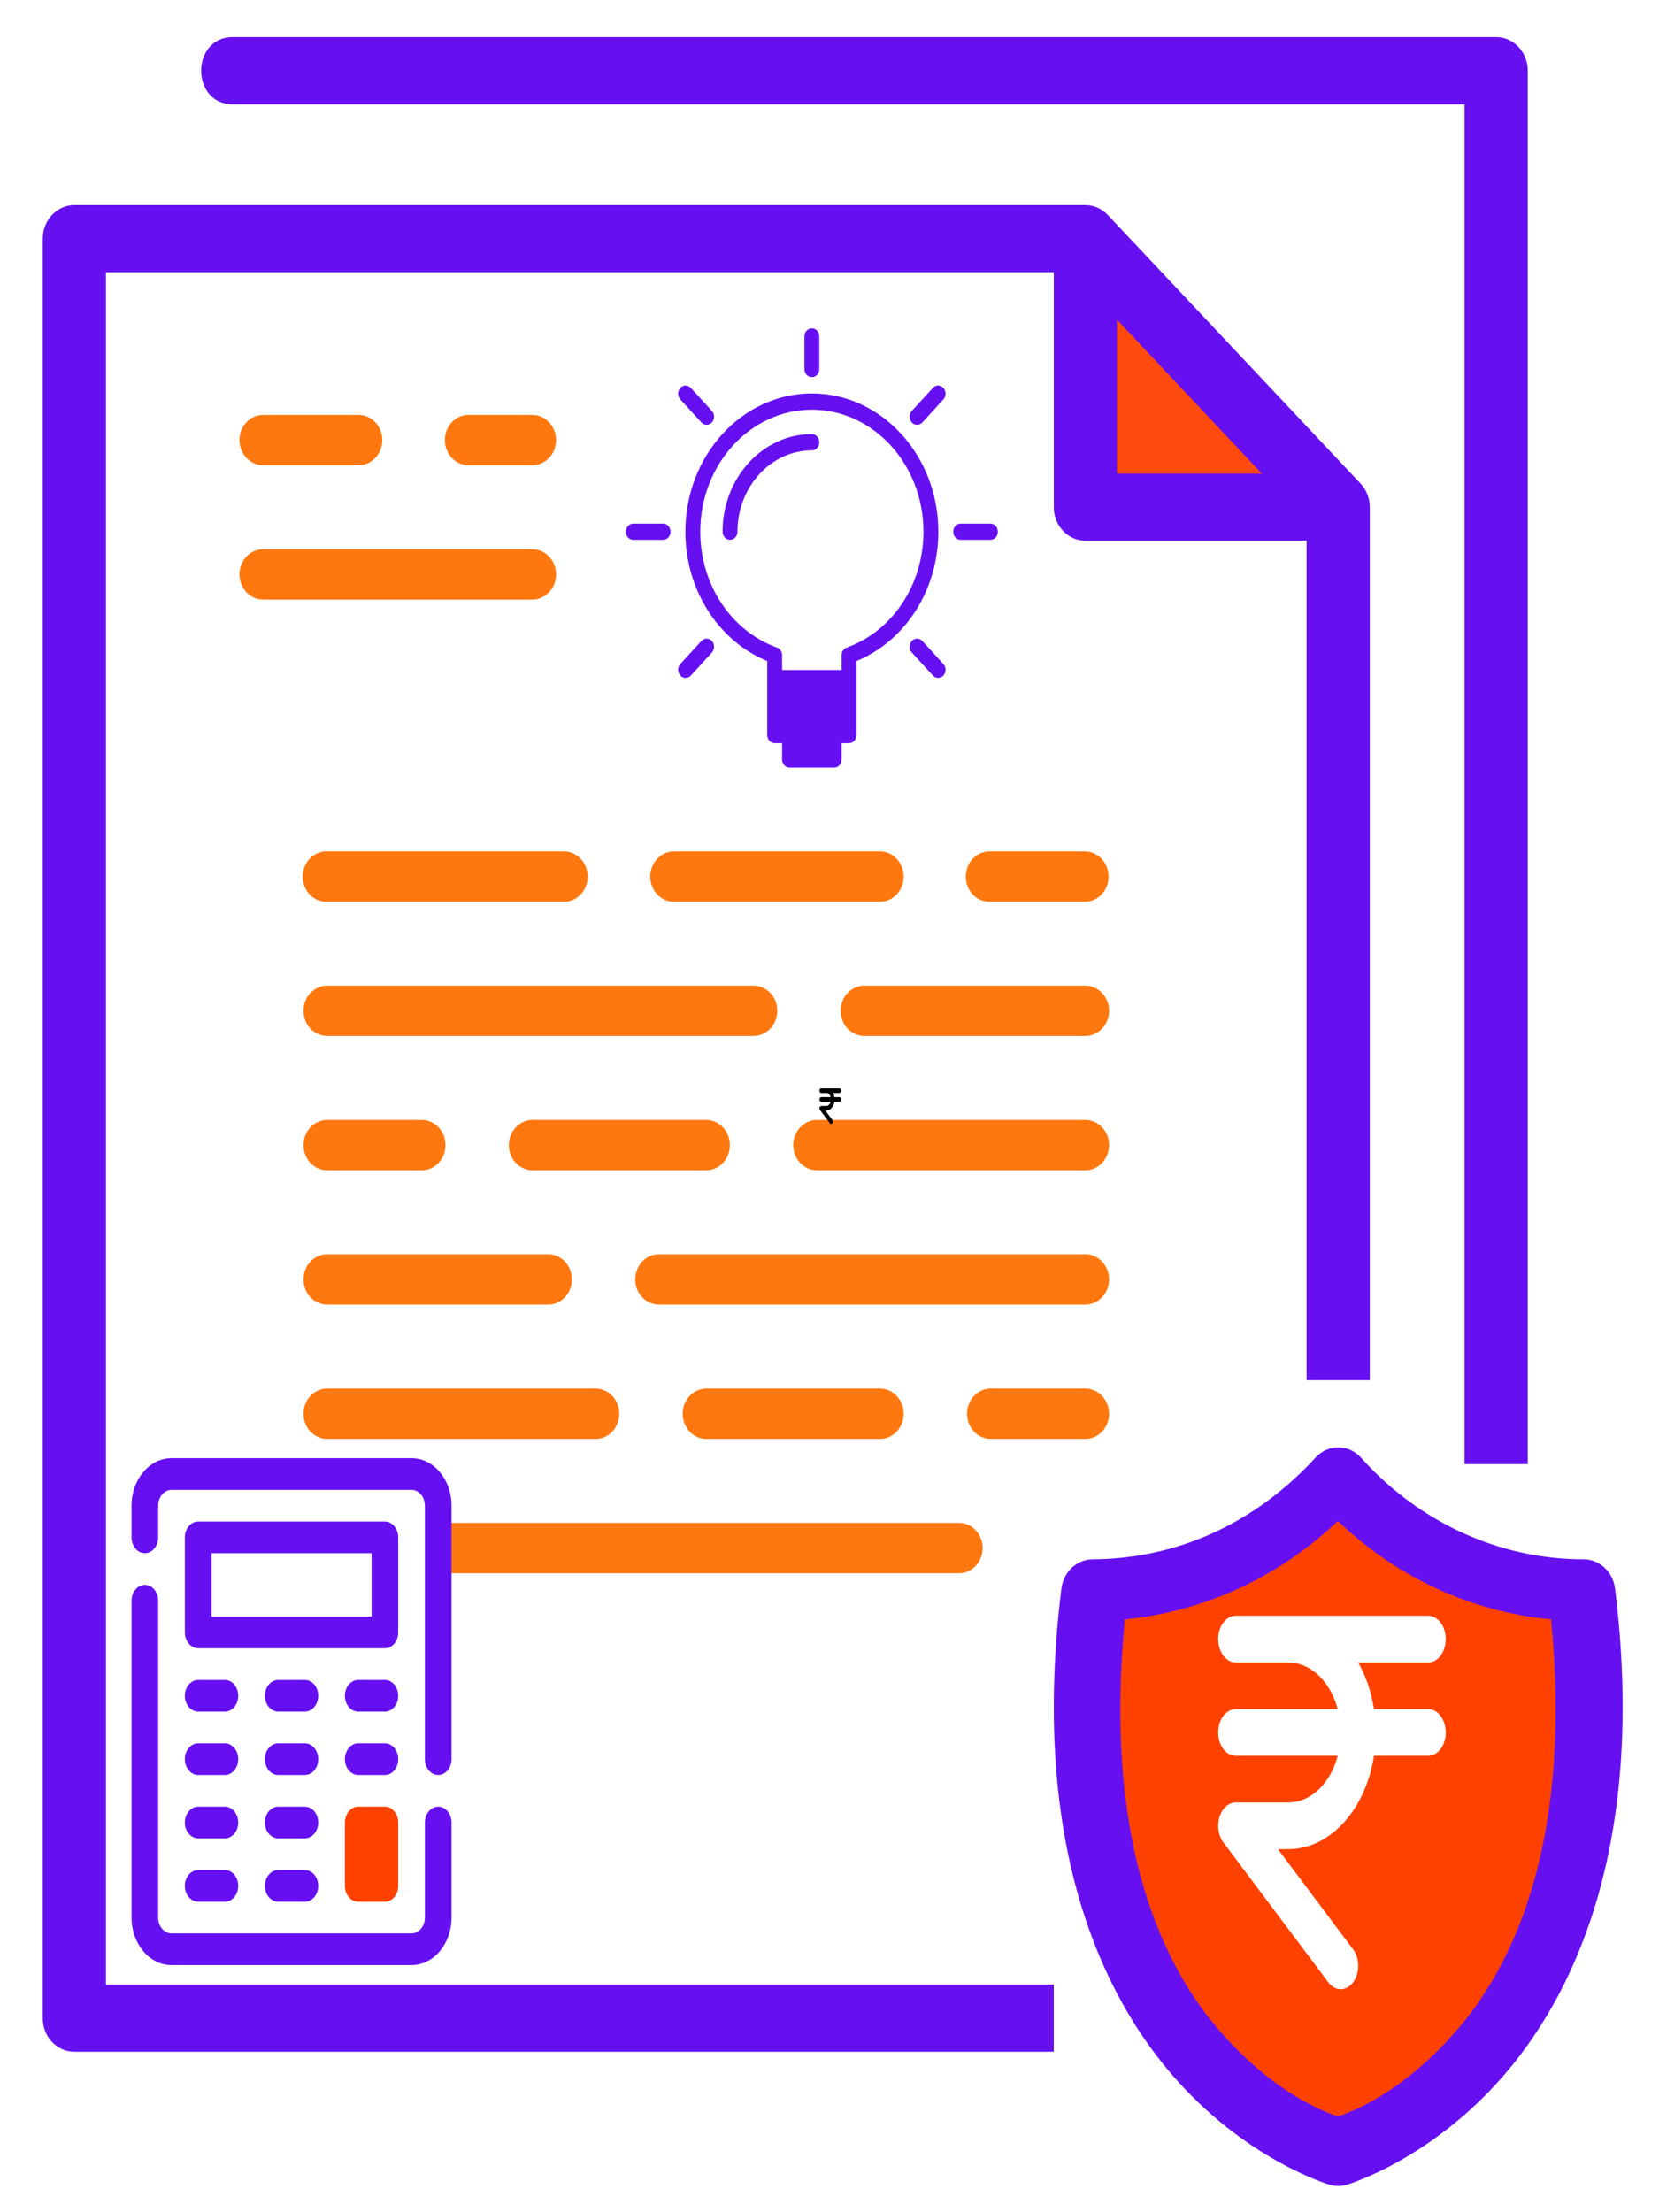 <?xml version="1.0" encoding="UTF-8"?>
<svg xmlns="http://www.w3.org/2000/svg" xmlns:xlink="http://www.w3.org/1999/xlink" width="900px" height="1200px" viewBox="0 0 900 1200" version="1.1">
<defs>
<clipPath id="clip1">
  <path d="M 652.535 882.344 L 794.734 882.344 L 794.734 1071.945 L 652.535 1071.945 Z M 652.535 882.344 "/>
</clipPath>
</defs>
<g id="surface1">
<rect x="0" y="0" width="900" height="1200" style="fill:rgb(100%,100%,100%);fill-opacity:1;stroke:none;"/>
<path style=" stroke:none;fill-rule:nonzero;fill:rgb(100%,100%,100%);fill-opacity:1;" d="M 209.516 121.312 C 209.516 130.531 203.469 138.004 196.012 138.004 C 188.551 138.004 182.504 130.531 182.504 121.312 C 182.504 112.094 188.551 104.621 196.012 104.621 C 203.469 104.621 209.516 112.094 209.516 121.312 Z M 209.516 121.312 "/>
<path style=" stroke:none;fill-rule:nonzero;fill:rgb(100%,100%,100%);fill-opacity:1;" d="M 250.035 121.312 C 250.035 130.531 243.988 138.004 236.531 138.004 C 229.07 138.004 223.023 130.531 223.023 121.312 C 223.023 112.094 229.07 104.621 236.531 104.621 C 243.988 104.621 250.035 112.094 250.035 121.312 Z M 250.035 121.312 "/>
<path style=" stroke:none;fill-rule:nonzero;fill:rgb(100%,100%,100%);fill-opacity:1;" d="M 290.559 121.312 C 290.559 130.531 284.508 138.004 277.051 138.004 C 269.59 138.004 263.543 130.531 263.543 121.312 C 263.543 112.094 269.59 104.621 277.051 104.621 C 284.508 104.621 290.559 112.094 290.559 121.312 Z M 290.559 121.312 "/>
<path style=" stroke:none;fill-rule:nonzero;fill:rgb(100%,100%,100%);fill-opacity:1;" d="M 48.828 120.293 L 48.828 1103.863 L 717.379 1103.863 L 717.379 275.113 L 588.812 275.113 L 588.812 120.293 Z M 48.828 120.293 "/>
<path style=" stroke:none;fill-rule:evenodd;fill:rgb(100%,25.49%,0%);fill-opacity:0.949;" d="M 588.824 129.414 L 588.824 275.125 L 725.965 275.125 Z M 588.824 129.414 "/>
<path style=" stroke:none;fill-rule:nonzero;fill:rgb(40%,6.275%,94.902%);fill-opacity:1;" d="M 126.305 20.113 C 103.402 20.113 103.402 56.613 126.305 56.613 L 794.52 56.613 L 794.52 794.219 L 828.805 794.219 C 828.805 794.219 828.805 290.414 828.805 38.398 C 828.824 28.32 821.148 20.133 811.664 20.113 Z M 126.305 20.113 "/>
<path style=" stroke:none;fill-rule:nonzero;fill:rgb(40%,6.275%,94.902%);fill-opacity:1;" d="M 40.266 111.246 C 30.824 111.289 23.191 119.43 23.191 129.461 L 23.191 1094.742 C 23.191 1104.773 30.824 1112.918 40.266 1112.957 L 571.676 1112.957 L 571.676 1076.527 L 57.477 1076.527 L 57.477 147.676 L 581.723 147.676 L 708.816 282.715 L 708.816 748.672 L 743.102 748.672 L 743.102 275.176 C 743.098 270.344 741.293 265.711 738.078 262.297 L 600.938 116.582 C 597.727 113.168 593.363 111.246 588.82 111.246 Z M 40.266 111.246 "/>
<path style=" stroke:none;fill-rule:evenodd;fill:rgb(40%,6.275%,94.902%);fill-opacity:1;" d="M 571.676 129.387 L 571.676 275.102 C 571.68 285.16 579.352 293.316 588.82 293.316 L 725.957 293.316 L 725.957 256.887 L 605.961 256.887 L 605.961 129.387 Z M 571.676 129.387 "/>
<path style=" stroke:none;fill-rule:evenodd;fill:rgb(100%,47.059%,5.882%);fill-opacity:1;" d="M 142.109 225.062 C 135.027 225.461 129.582 231.871 129.934 239.395 C 130.281 246.922 136.293 252.73 143.375 252.387 L 194.332 252.387 C 198.969 252.453 203.281 249.867 205.621 245.609 C 207.957 241.355 207.957 236.094 205.621 231.836 C 203.281 227.582 198.969 224.992 194.332 225.062 L 143.375 225.062 C 142.953 225.043 142.531 225.043 142.109 225.062 Z M 142.109 225.062 "/>
<path style=" stroke:none;fill-rule:evenodd;fill:rgb(100%,47.059%,5.882%);fill-opacity:1;" d="M 142.109 297.922 C 135.027 298.32 129.582 304.727 129.934 312.254 C 130.281 319.777 136.293 325.586 143.375 325.242 L 288.617 325.242 C 293.254 325.312 297.566 322.723 299.902 318.469 C 302.242 314.211 302.242 308.949 299.902 304.695 C 297.566 300.438 293.254 297.852 288.617 297.922 L 143.375 297.922 C 142.953 297.898 142.531 297.898 142.109 297.922 Z M 142.109 297.922 "/>
<path style=" stroke:none;fill-rule:evenodd;fill:rgb(100%,47.059%,5.882%);fill-opacity:1;" d="M 357.664 680.348 C 353.027 680.277 348.711 682.867 346.375 687.121 C 344.039 691.375 344.039 696.641 346.375 700.895 C 348.711 705.148 353.027 707.738 357.664 707.668 L 588.613 707.668 C 593.25 707.738 597.562 705.148 599.898 700.895 C 602.238 696.641 602.238 691.375 599.898 687.121 C 597.562 682.867 593.25 680.277 588.613 680.348 Z M 357.664 680.348 "/>
<path style=" stroke:none;fill-rule:evenodd;fill:rgb(100%,47.059%,5.882%);fill-opacity:1;" d="M 246.238 826.062 C 241.602 825.992 237.289 828.578 234.949 832.836 C 232.613 837.09 232.613 842.352 234.949 846.609 C 237.289 850.863 241.602 853.453 246.238 853.383 L 520.043 853.383 C 524.68 853.453 528.992 850.863 531.332 846.609 C 533.668 842.352 533.668 837.09 531.332 832.836 C 528.992 828.578 524.68 825.992 520.043 826.062 Z M 246.238 826.062 "/>
<path style=" stroke:none;fill-rule:evenodd;fill:rgb(100%,47.059%,5.882%);fill-opacity:1;" d="M 177.668 680.348 C 173.031 680.277 168.719 682.867 166.383 687.121 C 164.043 691.375 164.043 696.641 166.383 700.895 C 168.719 705.148 173.031 707.738 177.668 707.668 L 297.195 707.668 C 301.832 707.738 306.145 705.148 308.48 700.895 C 310.82 696.641 310.82 691.375 308.48 687.121 C 306.145 682.867 301.832 680.277 297.195 680.348 Z M 177.668 680.348 "/>
<path style=" stroke:none;fill-rule:evenodd;fill:rgb(100%,47.059%,5.882%);fill-opacity:1;" d="M 537.656 753.203 C 533.02 753.133 528.707 755.723 526.371 759.977 C 524.031 764.234 524.031 769.496 526.371 773.75 C 528.707 778.008 533.02 780.594 537.656 780.527 L 588.613 780.527 C 593.25 780.594 597.562 778.008 599.898 773.75 C 602.238 769.496 602.238 764.234 599.898 759.977 C 597.562 755.723 593.25 753.133 588.613 753.203 Z M 537.656 753.203 "/>
<path style=" stroke:none;fill-rule:evenodd;fill:rgb(100%,47.059%,5.882%);fill-opacity:1;" d="M 177.668 753.203 C 173.031 753.133 168.719 755.723 166.383 759.977 C 164.043 764.234 164.043 769.496 166.383 773.75 C 168.719 778.008 173.031 780.594 177.668 780.527 L 322.906 780.527 C 327.543 780.594 331.855 778.008 334.195 773.75 C 336.531 769.496 336.531 764.234 334.195 759.977 C 331.855 755.723 327.543 753.133 322.906 753.203 Z M 177.668 753.203 "/>
<path style=" stroke:none;fill-rule:evenodd;fill:rgb(100%,47.059%,5.882%);fill-opacity:1;" d="M 383.375 753.203 C 378.738 753.133 374.426 755.723 372.09 759.977 C 369.75 764.234 369.75 769.496 372.09 773.75 C 374.426 778.008 378.738 780.594 383.375 780.527 L 477.188 780.527 C 481.824 780.594 486.137 778.008 488.477 773.75 C 490.812 769.496 490.812 764.234 488.477 759.977 C 486.137 755.723 481.824 753.133 477.188 753.203 Z M 383.375 753.203 "/>
<path style=" stroke:none;fill-rule:evenodd;fill:rgb(100%,47.059%,5.882%);fill-opacity:1;" d="M 253.531 225.062 C 246.453 225.461 241.008 231.871 241.355 239.395 C 241.707 246.922 247.719 252.73 254.801 252.387 L 288.617 252.387 C 293.254 252.453 297.566 249.867 299.902 245.609 C 302.242 241.355 302.242 236.094 299.902 231.836 C 297.566 227.582 293.254 224.992 288.617 225.062 L 254.801 225.062 C 254.379 225.043 253.957 225.043 253.531 225.062 Z M 253.531 225.062 "/>
<path style=" stroke:none;fill-rule:evenodd;fill:rgb(100%,47.059%,5.882%);fill-opacity:1;" d="M 176.395 461.848 C 169.312 462.246 163.867 468.656 164.215 476.18 C 164.566 483.707 170.578 489.516 177.66 489.172 L 305.758 489.172 C 310.395 489.238 314.707 486.652 317.047 482.395 C 319.383 478.141 319.383 472.879 317.047 468.621 C 314.707 464.367 310.395 461.777 305.758 461.848 L 177.66 461.848 C 177.238 461.828 176.816 461.828 176.395 461.848 Z M 176.395 461.848 "/>
<path style=" stroke:none;fill-rule:evenodd;fill:rgb(100%,47.059%,5.882%);fill-opacity:1;" d="M 536.113 461.848 C 529.031 462.246 523.59 468.656 523.938 476.18 C 524.285 483.707 530.297 489.516 537.383 489.172 L 588.34 489.172 C 592.977 489.238 597.289 486.652 599.625 482.395 C 601.965 478.141 601.965 472.879 599.625 468.621 C 597.289 464.367 592.977 461.777 588.34 461.848 L 537.383 461.848 C 536.961 461.828 536.535 461.828 536.113 461.848 Z M 536.113 461.848 "/>
<path style=" stroke:none;fill-rule:evenodd;fill:rgb(100%,47.059%,5.882%);fill-opacity:1;" d="M 364.957 461.848 C 357.875 462.246 352.434 468.656 352.781 476.18 C 353.133 483.707 359.145 489.516 366.227 489.172 L 477.184 489.172 C 481.816 489.238 486.133 486.652 488.469 482.395 C 490.805 478.141 490.805 472.879 488.469 468.621 C 486.133 464.367 481.816 461.777 477.184 461.848 L 366.227 461.848 C 365.805 461.828 365.379 461.828 364.957 461.848 Z M 364.957 461.848 "/>
<path style=" stroke:none;fill-rule:evenodd;fill:rgb(100%,47.059%,5.882%);fill-opacity:1;" d="M 177.668 534.633 C 173.031 534.562 168.719 537.152 166.383 541.406 C 164.043 545.664 164.043 550.926 166.383 555.18 C 168.719 559.438 173.031 562.023 177.668 561.953 L 408.621 561.953 C 413.258 562.023 417.57 559.438 419.906 555.18 C 422.242 550.926 422.242 545.664 419.906 541.406 C 417.57 537.152 413.258 534.562 408.621 534.633 Z M 177.668 534.633 "/>
<path style=" stroke:none;fill-rule:evenodd;fill:rgb(100%,47.059%,5.882%);fill-opacity:1;" d="M 469.086 534.633 C 464.449 534.562 460.137 537.152 457.801 541.406 C 455.465 545.664 455.465 550.926 457.801 555.18 C 460.137 559.438 464.449 562.023 469.086 561.953 L 588.613 561.953 C 593.25 562.023 597.562 559.438 599.898 555.18 C 602.238 550.926 602.238 545.664 599.898 541.406 C 597.562 537.152 593.25 534.562 588.613 534.633 Z M 469.086 534.633 "/>
<path style=" stroke:none;fill-rule:evenodd;fill:rgb(100%,47.059%,5.882%);fill-opacity:1;" d="M 177.668 607.488 C 173.031 607.422 168.719 610.008 166.383 614.266 C 164.043 618.52 164.043 623.781 166.383 628.039 C 168.719 632.293 173.031 634.883 177.668 634.812 L 228.625 634.812 C 233.262 634.883 237.574 632.293 239.91 628.039 C 242.25 623.781 242.25 618.52 239.91 614.266 C 237.574 610.008 233.262 607.422 228.625 607.488 Z M 177.668 607.488 "/>
<path style=" stroke:none;fill-rule:evenodd;fill:rgb(100%,47.059%,5.882%);fill-opacity:1;" d="M 443.375 607.488 C 438.738 607.422 434.426 610.008 432.086 614.266 C 429.75 618.52 429.75 623.781 432.086 628.039 C 434.426 632.293 438.738 634.883 443.375 634.812 L 588.613 634.812 C 593.25 634.883 597.562 632.293 599.898 628.039 C 602.238 623.781 602.238 618.52 599.898 614.266 C 597.562 610.008 593.25 607.422 588.613 607.488 Z M 443.375 607.488 "/>
<path style=" stroke:none;fill-rule:evenodd;fill:rgb(100%,47.059%,5.882%);fill-opacity:1;" d="M 289.094 607.488 C 284.457 607.422 280.145 610.008 277.805 614.266 C 275.469 618.52 275.469 623.781 277.805 628.039 C 280.145 632.293 284.457 634.883 289.094 634.812 L 382.906 634.812 C 387.543 634.883 391.855 632.293 394.191 628.039 C 396.531 623.781 396.531 618.52 394.191 614.266 C 391.855 610.008 387.543 607.422 382.906 607.488 Z M 289.094 607.488 "/>
<path style=" stroke:none;fill-rule:nonzero;fill:rgb(40%,6.275%,94.902%);fill-opacity:1;" d="M 726.148 785.078 C 721.457 785.043 716.957 787.047 713.699 790.629 C 681.117 826.191 638.758 845.551 592.762 845.844 C 584.195 845.871 576.961 852.613 575.82 861.637 C 559.43 993.996 594.309 1076.578 634.746 1124.176 C 675.188 1171.781 721.531 1185.156 721.531 1185.156 C 724.449 1185.988 727.52 1185.988 730.434 1185.156 C 730.434 1185.156 776.711 1171.777 817.152 1124.176 C 857.598 1076.578 892.52 993.996 876.145 861.637 C 875.004 852.586 867.73 845.832 859.137 845.844 C 813.488 845.844 769.883 825.906 738.406 790.773 C 735.215 787.191 730.793 785.137 726.148 785.078 Z M 726.148 785.078 "/>
<path style=" stroke:none;fill-rule:nonzero;fill:rgb(100%,25.49%,0%);fill-opacity:1;" d="M 725.809 825.066 C 758.094 855.996 798.191 874.25 841.449 878.426 C 852.57 993.16 824.25 1061.305 791.566 1099.773 C 760.871 1135.898 731.918 1146.023 725.809 1148.012 C 719.641 1146.008 690.77 1135.855 660.117 1099.773 C 627.438 1061.309 599.09 993.16 610.23 878.426 C 653.379 874.094 693.137 855.945 725.809 825.066 Z M 725.809 825.066 "/>
<path style=" stroke:none;fill-rule:nonzero;fill:rgb(40%,6.275%,94.902%);fill-opacity:1;" d="M 776.906 931.793 C 772.445 931.941 768.219 933.934 765.121 937.34 L 708.672 997.32 L 686.508 973.77 C 682.203 969.02 675.824 967.113 669.824 968.777 C 663.82 970.445 659.137 975.426 657.57 981.801 C 656 988.176 657.797 994.957 662.266 999.527 L 696.551 1035.953 C 703.246 1043.066 714.098 1043.066 720.789 1035.953 L 789.359 963.098 C 794.457 957.867 795.996 949.84 793.238 942.906 C 790.48 935.969 783.988 931.555 776.906 931.793 Z M 776.906 931.793 "/>
<g clip-path="url(#clip1)" clip-rule="nonzero">
<path style=" stroke:none;fill-rule:nonzero;fill:rgb(100%,25.49%,0%);fill-opacity:1;" d="M 791.75 882.348 L 655.52 882.348 C 653.871 882.348 652.535 884.125 652.535 886.324 L 652.535 1067.969 C 652.535 1070.164 653.871 1071.945 655.52 1071.945 L 791.75 1071.945 C 793.398 1071.945 794.734 1070.164 794.734 1067.969 L 794.734 886.324 C 794.734 886.27 794.734 886.215 794.734 886.16 C 794.699 884.008 793.363 882.301 791.75 882.348 Z M 791.75 882.348 "/>
</g>
<path style="fill:none;stroke-width:2;stroke-linecap:round;stroke-linejoin:round;stroke:rgb(0%,0%,0%);stroke-opacity:1;stroke-miterlimit:4;" d="M 17.998 5.001 L 7 5.001 L 9.999 5.001 C 12.208 5.001 14.001 6.792 14.001 8.999 C 14.001 11.209 12.208 12.999 9.999 12.999 L 7 12.999 L 12.998 18.999 " transform="matrix(0.9,0,0,1.2,439.2,585.6)"/>
<path style="fill:none;stroke-width:2;stroke-linecap:round;stroke-linejoin:round;stroke:rgb(0%,0%,0%);stroke-opacity:1;stroke-miterlimit:4;" d="M -5.5 -0.001 L 5.498 -0.001 " transform="matrix(0.9,0,0,1.2,450.45,596.4)"/>
<path style="fill:none;stroke-width:2;stroke-linecap:round;stroke-linejoin:round;stroke:rgb(100%,100%,100%);stroke-opacity:1;stroke-miterlimit:4;" d="M 18 5 L 7 5 L 10 5 C 12.209 5 14 6.791 14 9 C 14 11.209 12.209 13 10 13 L 7 13 L 13 19 " transform="matrix(9.495,0,0,12.66,603.894,825.825)"/>
<path style="fill:none;stroke-width:2;stroke-linecap:round;stroke-linejoin:round;stroke:rgb(100%,100%,100%);stroke-opacity:1;stroke-miterlimit:4;" d="M -5.5 0 L 5.5 0 " transform="matrix(9.495,0,0,12.66,722.581,939.765)"/>
<path style="fill:none;stroke-width:2;stroke-linecap:round;stroke-linejoin:round;stroke:rgb(0%,0%,0%);stroke-opacity:1;stroke-miterlimit:4;" d="M 17.998 5.001 L 7 5.001 L 9.999 5.001 C 12.208 5.001 14.001 6.792 14.001 8.999 C 14.001 11.209 12.208 12.999 9.999 12.999 L 7 12.999 L 12.998 18.999 " transform="matrix(0.9,0,0,1.2,439.2,585.6)"/>
<path style="fill:none;stroke-width:2;stroke-linecap:round;stroke-linejoin:round;stroke:rgb(0%,0%,0%);stroke-opacity:1;stroke-miterlimit:4;" d="M -5.5 -0.001 L 5.498 -0.001 " transform="matrix(0.9,0,0,1.2,450.45,596.4)"/>
<path style=" stroke:none;fill-rule:nonzero;fill:rgb(40%,6.275%,94.902%);fill-opacity:1;" d="M 237.73 980.016 C 233.734 980.016 230.496 983.863 230.496 988.609 L 230.496 1040.168 C 230.496 1044.91 227.258 1048.758 223.262 1048.758 L 93.062 1048.758 C 89.066 1048.758 85.828 1044.91 85.828 1040.168 L 85.828 868.309 C 85.828 863.562 82.59 859.715 78.594 859.715 C 74.602 859.715 71.363 863.562 71.363 868.309 L 71.363 1040.168 C 71.363 1054.402 81.078 1065.945 93.062 1065.945 L 223.262 1065.945 C 235.246 1065.945 244.965 1054.402 244.965 1040.168 L 244.965 988.609 C 244.965 983.863 241.723 980.016 237.73 980.016 Z M 237.73 980.016 "/>
<path style=" stroke:none;fill-rule:nonzero;fill:rgb(40%,6.275%,94.902%);fill-opacity:1;" d="M 223.262 790.969 L 93.062 790.969 C 81.078 790.969 71.363 802.512 71.363 816.75 L 71.363 833.934 C 71.363 838.68 74.602 842.527 78.594 842.527 C 82.59 842.527 85.828 838.68 85.828 833.934 L 85.828 816.75 C 85.828 812.004 89.066 808.156 93.062 808.156 L 223.262 808.156 C 227.258 808.156 230.496 812.004 230.496 816.75 L 230.496 954.238 C 230.496 958.98 233.734 962.828 237.73 962.828 C 241.723 962.828 244.965 958.98 244.965 954.238 L 244.965 816.75 C 244.965 802.512 235.246 790.969 223.262 790.969 Z M 223.262 790.969 "/>
<path style=" stroke:none;fill-rule:nonzero;fill:rgb(40%,6.275%,94.902%);fill-opacity:1;" d="M 216.031 833.934 C 216.031 829.188 212.793 825.344 208.797 825.344 L 107.527 825.344 C 103.535 825.344 100.297 829.188 100.297 833.934 L 100.297 885.492 C 100.297 890.238 103.535 894.086 107.527 894.086 L 208.797 894.086 C 212.793 894.086 216.031 890.238 216.031 885.492 Z M 201.562 876.898 L 114.762 876.898 L 114.762 842.527 L 201.562 842.527 Z M 201.562 876.898 "/>
<path style=" stroke:none;fill-rule:nonzero;fill:rgb(40%,6.275%,94.902%);fill-opacity:1;" d="M 107.527 928.457 L 121.996 928.457 C 125.992 928.457 129.23 924.609 129.23 919.863 C 129.23 915.117 125.992 911.273 121.996 911.273 L 107.527 911.273 C 103.535 911.273 100.297 915.117 100.297 919.863 C 100.297 924.609 103.535 928.457 107.527 928.457 Z M 107.527 928.457 "/>
<path style=" stroke:none;fill-rule:nonzero;fill:rgb(40%,6.275%,94.902%);fill-opacity:1;" d="M 165.395 911.273 L 150.93 911.273 C 146.934 911.273 143.695 915.117 143.695 919.863 C 143.695 924.609 146.934 928.457 150.93 928.457 L 165.395 928.457 C 169.391 928.457 172.629 924.609 172.629 919.863 C 172.629 915.117 169.391 911.273 165.395 911.273 Z M 165.395 911.273 "/>
<path style=" stroke:none;fill-rule:nonzero;fill:rgb(40%,6.275%,94.902%);fill-opacity:1;" d="M 208.797 911.273 L 194.328 911.273 C 190.336 911.273 187.098 915.117 187.098 919.863 C 187.098 924.609 190.336 928.457 194.328 928.457 L 208.797 928.457 C 212.793 928.457 216.031 924.609 216.031 919.863 C 216.031 915.117 212.793 911.273 208.797 911.273 Z M 208.797 911.273 "/>
<path style=" stroke:none;fill-rule:nonzero;fill:rgb(40%,6.275%,94.902%);fill-opacity:1;" d="M 107.527 962.828 L 121.996 962.828 C 125.992 962.828 129.23 958.98 129.23 954.238 C 129.23 949.492 125.992 945.645 121.996 945.645 L 107.527 945.645 C 103.535 945.645 100.297 949.492 100.297 954.238 C 100.297 958.98 103.535 962.828 107.527 962.828 Z M 107.527 962.828 "/>
<path style=" stroke:none;fill-rule:nonzero;fill:rgb(40%,6.275%,94.902%);fill-opacity:1;" d="M 165.395 945.645 L 150.93 945.645 C 146.934 945.645 143.695 949.492 143.695 954.238 C 143.695 958.98 146.934 962.828 150.93 962.828 L 165.395 962.828 C 169.391 962.828 172.629 958.98 172.629 954.238 C 172.629 949.492 169.391 945.645 165.395 945.645 Z M 165.395 945.645 "/>
<path style=" stroke:none;fill-rule:nonzero;fill:rgb(40%,6.275%,94.902%);fill-opacity:1;" d="M 208.797 945.645 L 194.328 945.645 C 190.336 945.645 187.098 949.492 187.098 954.238 C 187.098 958.98 190.336 962.828 194.328 962.828 L 208.797 962.828 C 212.793 962.828 216.031 958.98 216.031 954.238 C 216.031 949.492 212.793 945.645 208.797 945.645 Z M 208.797 945.645 "/>
<path style=" stroke:none;fill-rule:nonzero;fill:rgb(40%,6.275%,94.902%);fill-opacity:1;" d="M 107.527 997.203 L 121.996 997.203 C 125.992 997.203 129.23 993.355 129.23 988.609 C 129.23 983.863 125.992 980.016 121.996 980.016 L 107.527 980.016 C 103.535 980.016 100.297 983.863 100.297 988.609 C 100.297 993.355 103.535 997.203 107.527 997.203 Z M 107.527 997.203 "/>
<path style=" stroke:none;fill-rule:nonzero;fill:rgb(40%,6.275%,94.902%);fill-opacity:1;" d="M 165.395 980.016 L 150.93 980.016 C 146.934 980.016 143.695 983.863 143.695 988.609 C 143.695 993.355 146.934 997.203 150.93 997.203 L 165.395 997.203 C 169.391 997.203 172.629 993.355 172.629 988.609 C 172.629 983.863 169.391 980.016 165.395 980.016 Z M 165.395 980.016 "/>
<path style=" stroke:none;fill-rule:nonzero;fill:rgb(40%,6.275%,94.902%);fill-opacity:1;" d="M 107.527 1031.574 L 121.996 1031.574 C 125.992 1031.574 129.23 1027.727 129.23 1022.98 C 129.23 1018.234 125.992 1014.387 121.996 1014.387 L 107.527 1014.387 C 103.535 1014.387 100.297 1018.234 100.297 1022.98 C 100.297 1027.727 103.535 1031.574 107.527 1031.574 Z M 107.527 1031.574 "/>
<path style=" stroke:none;fill-rule:nonzero;fill:rgb(40%,6.275%,94.902%);fill-opacity:1;" d="M 165.395 1014.387 L 150.93 1014.387 C 146.934 1014.387 143.695 1018.234 143.695 1022.98 C 143.695 1027.727 146.934 1031.574 150.93 1031.574 L 165.395 1031.574 C 169.391 1031.574 172.629 1027.727 172.629 1022.98 C 172.629 1018.234 169.391 1014.387 165.395 1014.387 Z M 165.395 1014.387 "/>
<path style=" stroke:none;fill-rule:nonzero;fill:rgb(100%,25.49%,0%);fill-opacity:1;" d="M 194.328 980.016 L 208.797 980.016 C 212.793 980.016 216.031 983.863 216.031 988.609 L 216.031 1022.98 C 216.031 1027.727 212.793 1031.574 208.797 1031.574 L 194.328 1031.574 C 190.336 1031.574 187.098 1027.727 187.098 1022.98 L 187.098 988.609 C 187.098 983.863 190.336 980.016 194.328 980.016 Z M 194.328 980.016 "/>
<path style=" stroke:none;fill-rule:nonzero;fill:rgb(40%,6.275%,94.902%);fill-opacity:1;" d="M 440.43 204.59 C 442.66 204.59 444.465 202.617 444.465 200.176 L 444.465 182.527 C 444.465 180.086 442.66 178.113 440.43 178.113 C 438.195 178.113 436.395 180.086 436.395 182.527 L 436.395 200.176 C 436.395 202.617 438.195 204.59 440.43 204.59 Z M 440.43 204.59 "/>
<path style=" stroke:none;fill-rule:nonzero;fill:rgb(40%,6.275%,94.902%);fill-opacity:1;" d="M 537.293 284.012 L 521.148 284.012 C 518.918 284.012 517.113 285.984 517.113 288.426 C 517.113 290.867 518.918 292.836 521.148 292.836 L 537.293 292.836 C 539.523 292.836 541.328 290.867 541.328 288.426 C 541.328 285.984 539.523 284.012 537.293 284.012 Z M 537.293 284.012 "/>
<path style=" stroke:none;fill-rule:nonzero;fill:rgb(40%,6.275%,94.902%);fill-opacity:1;" d="M 359.711 284.012 L 343.566 284.012 C 341.332 284.012 339.527 285.984 339.527 288.426 C 339.527 290.867 341.332 292.836 343.566 292.836 L 359.711 292.836 C 361.941 292.836 363.746 290.867 363.746 288.426 C 363.746 285.984 361.941 284.012 359.711 284.012 Z M 359.711 284.012 "/>
<path style=" stroke:none;fill-rule:nonzero;fill:rgb(40%,6.275%,94.902%);fill-opacity:1;" d="M 506.07 210.422 L 494.656 222.898 C 493.078 224.625 493.078 227.414 494.656 229.141 C 495.445 230 496.477 230.434 497.512 230.434 C 498.543 230.434 499.578 230 500.363 229.141 L 511.777 216.66 C 513.355 214.938 513.355 212.148 511.777 210.422 C 510.199 208.695 507.645 208.699 506.07 210.422 Z M 506.07 210.422 "/>
<path style=" stroke:none;fill-rule:nonzero;fill:rgb(40%,6.275%,94.902%);fill-opacity:1;" d="M 380.496 347.711 L 369.082 360.188 C 367.504 361.914 367.504 364.703 369.082 366.43 C 369.867 367.289 370.902 367.723 371.934 367.723 C 372.969 367.723 374 367.289 374.789 366.43 L 386.203 353.949 C 387.781 352.227 387.781 349.438 386.203 347.711 C 384.625 345.984 382.074 345.984 380.496 347.711 Z M 380.496 347.711 "/>
<path style=" stroke:none;fill-rule:nonzero;fill:rgb(40%,6.275%,94.902%);fill-opacity:1;" d="M 500.363 347.711 C 498.785 345.984 496.234 345.984 494.656 347.711 C 493.078 349.438 493.078 352.227 494.656 353.949 L 506.07 366.43 C 506.859 367.289 507.891 367.723 508.926 367.723 C 509.957 367.723 510.992 367.289 511.777 366.43 C 513.355 364.703 513.355 361.914 511.777 360.188 Z M 500.363 347.711 "/>
<path style=" stroke:none;fill-rule:nonzero;fill:rgb(40%,6.275%,94.902%);fill-opacity:1;" d="M 380.496 229.141 C 381.281 230 382.316 230.434 383.348 230.434 C 384.383 230.434 385.414 230 386.203 229.141 C 387.781 227.414 387.781 224.625 386.203 222.898 L 374.789 210.422 C 373.211 208.695 370.66 208.695 369.082 210.422 C 367.504 212.148 367.504 214.938 369.082 216.66 Z M 380.496 229.141 "/>
<path style=" stroke:none;fill-rule:nonzero;fill:rgb(40%,6.275%,94.902%);fill-opacity:1;" d="M 440.43 235.477 C 413.723 235.477 391.996 259.227 391.996 288.426 C 391.996 290.867 393.801 292.836 396.031 292.836 C 398.266 292.836 400.07 290.867 400.07 288.426 C 400.07 264.094 418.176 244.301 440.43 244.301 C 442.66 244.301 444.465 242.328 444.465 239.887 C 444.465 237.449 442.66 235.477 440.43 235.477 Z M 440.43 235.477 "/>
<path style=" stroke:none;fill-rule:nonzero;fill:rgb(40%,6.275%,94.902%);fill-opacity:1;" d="M 440.43 213.414 C 402.594 213.414 371.816 247.062 371.816 288.426 C 371.816 319.805 389.539 347.605 416.215 358.582 L 416.215 398.734 C 416.215 401.176 418.016 403.148 420.25 403.148 L 424.285 403.148 L 424.285 411.973 C 424.285 414.414 426.09 416.387 428.32 416.387 L 452.535 416.387 C 454.77 416.387 456.574 414.414 456.574 411.973 L 456.574 403.148 L 460.609 403.148 C 462.84 403.148 464.645 401.176 464.645 398.734 L 464.645 358.582 C 491.32 347.605 509.039 319.805 509.039 288.426 C 509.039 247.062 478.262 213.414 440.43 213.414 Z M 459.352 351.266 C 457.691 351.863 456.574 353.559 456.574 355.461 L 456.574 363.438 L 424.285 363.438 L 424.285 355.461 C 424.285 353.555 423.168 351.863 421.508 351.266 C 396.617 342.32 379.891 317.062 379.891 288.426 C 379.891 251.93 407.047 222.238 440.43 222.238 C 473.812 222.238 500.969 251.93 500.969 288.426 C 500.969 317.062 484.238 342.32 459.352 351.266 Z M 459.352 351.266 "/>
</g>
</svg>

